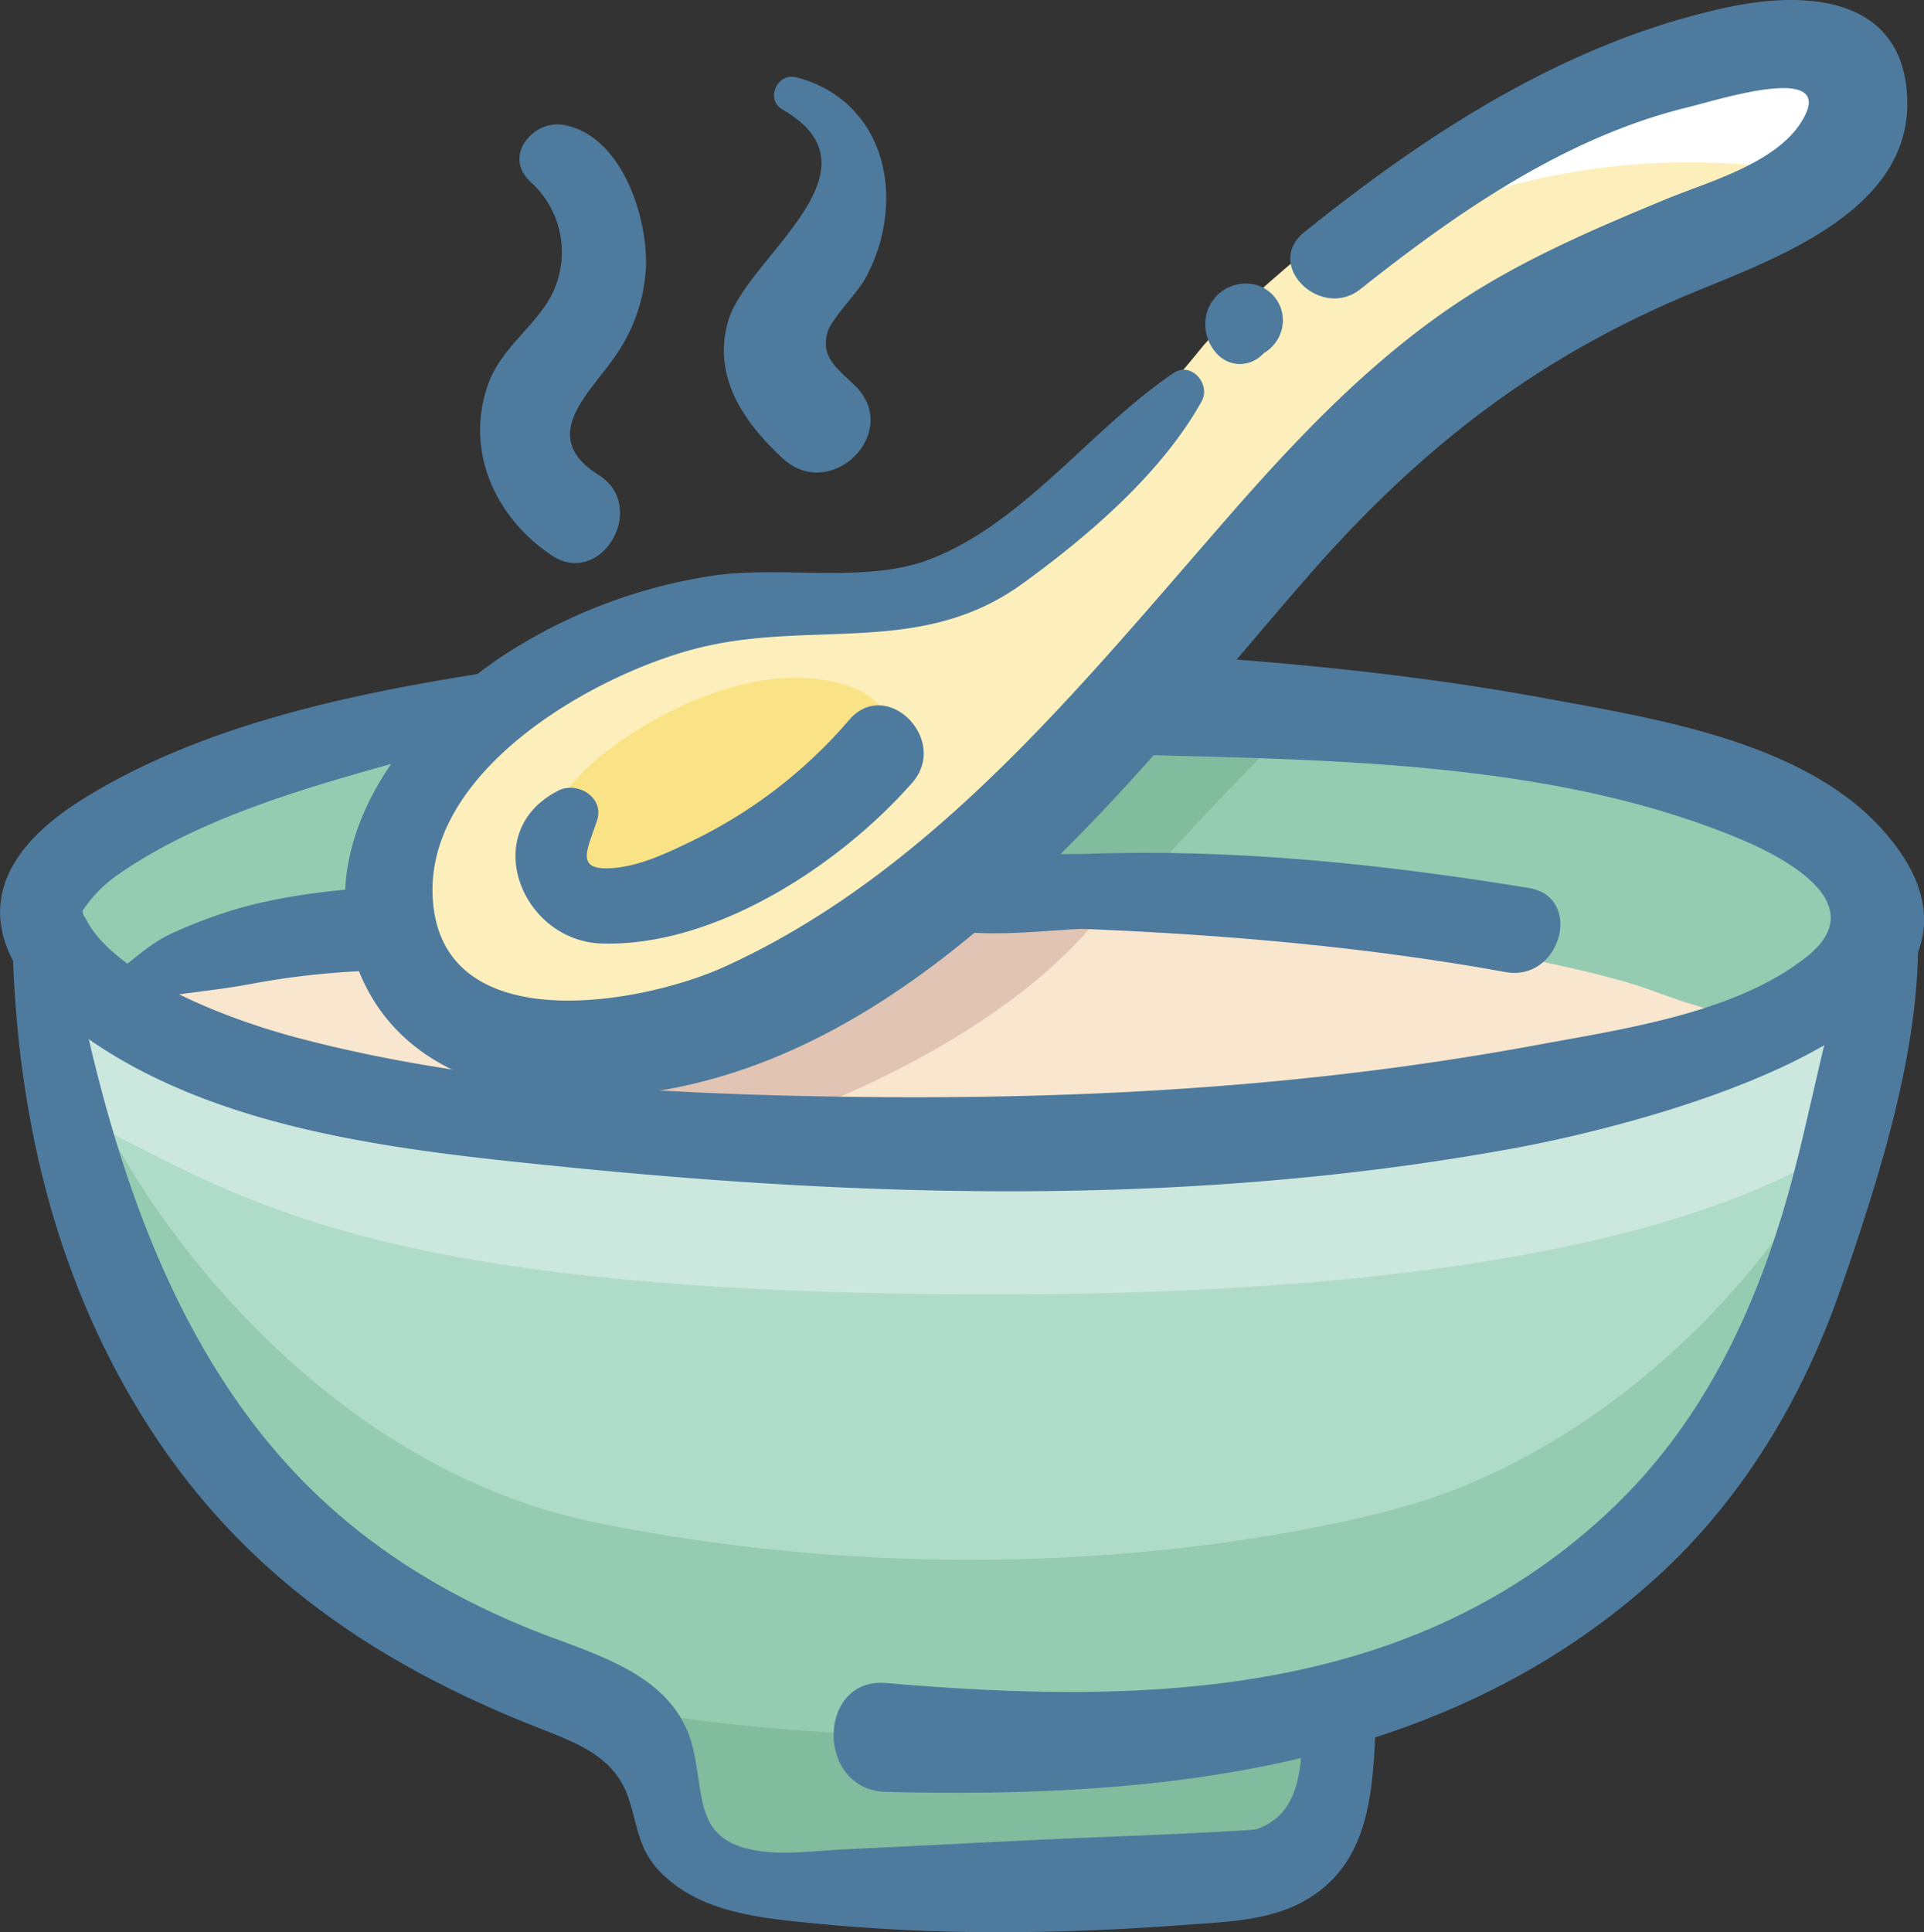 <svg xmlns="http://www.w3.org/2000/svg" viewBox="0 0 441.94 443.76"><rect x="0" y="0" width="441.94" height="443.76" fill="#333333" stroke="none"/><defs><style>.cls-1{fill:#f8e6ce;}.cls-2{fill:#95cbb1;}.cls-3{fill:#afdcc9;}.cls-4{fill:#80bc9d;}.cls-5{fill:#cce8de;}.cls-6{fill:#fcefbb;}.cls-7{fill:#e1c4b3;}.cls-8{fill:#fae386;}.cls-9{fill:#fff;}.cls-10{fill:#4e7a9e;}</style></defs><title>supichka</title><g id="Layer_2" data-name="Layer 2"><g id="Layer_1-2" data-name="Layer 1"><ellipse class="cls-1" cx="223.86" cy="233.85" rx="187.13" ry="29.12"/><path class="cls-2" d="M103.05,166.51C89.75,177,87.92,196.2,88,213.14a100.77,100.77,0,0,0-56.34,14.49A7.8,7.8,0,0,1,28.37,229c-1.85.15-3.5-1-5-2.18-6-4.67-23.45-17.61-16.72-24.71C26.41,181.3,79.31,165.43,103.05,166.51Z"/><path class="cls-2" d="M219.77,206.47c83.53,2.69,142.66,14.82,158.83,20.71,8.61,3.13,17.36,6.22,26.49,6.92s18.83-1.25,25.78-7.21a18.17,18.17,0,0,0,5.44-7.42c2-5.59.24-11.91-2.65-17.12-9.49-17.09-29.12-25.62-47.8-31.42a361.14,361.14,0,0,0-97.2-16.07c-6-.16-14.29-1.66-19.93.57C262.23,158,222.52,206.83,219.77,206.47Z"/><path class="cls-3" d="M31.26,297.33C41.87,324,58.61,349,82.66,364.61c16.56,10.75,35.77,16.6,54.91,21.42,3.68.93,7.6,2,10.19,4.73,5.1,5.49,2.47,14.28,3.74,21.67,1.51,8.76,8.91,15.59,17.16,18.91s103.34,7.44,114.6,3.9,21.75-11.95,24.36-23.46c1.57-6.93.57-15.16,5.65-20.13,2.47-2.42,5.93-3.49,9.21-4.62,33.6-11.52,61.68-36.74,79.73-67.34s26.51-66.27,27.64-101.78c-37.54,30.66-133.94,42.45-205,42.3C82.29,259.9,46.32,236.3,14.16,219.62,6.53,237.47,24.2,279.59,31.26,297.33Z"/><path class="cls-4" d="M309.35,390.43c-2.52,8.53-5.05,23.17-7.58,31.7-.57,1.93-1.2,4-2.68,5.34-1.93,1.8-4.8,2-7.44,2.19l-98.12,5.41c-13.06.72-27,0-34.05-12.52-7.21-12.95-16-28-3.45-30.27C156,392.28,229.53,405.28,309.35,390.43Z"/><path class="cls-2" d="M414.78,274.2c-19.15,30.6-52,58.89-87.64,70.4-19.63,6.35-96.27,24.06-190,5.12C73.7,336.91,32.55,278.49,21.3,251.84c-1.15-2.73-2.58-6.08-4.12-9.78C19,262.36,30.5,290,35.87,303.45c10.61,26.64,27.35,51.67,51.41,67.28,16.55,10.75,35.52,17.68,54.9,21.42,73.47,14.17,181.63,2.13,184.91,1,33.61-11.52,61.68-36.74,79.73-67.34,16.67-28.25,25.14-60.82,27.24-93.6A184.33,184.33,0,0,1,414.78,274.2Z"/><path class="cls-5" d="M21.08,258c36.42,18.3,66.64,39.08,206.06,39.28,69.55.1,157.11-6.2,200.58-37.36-.09,1.81,8.75-14.81,9.42-28.27-39,20.42-139,28.28-212.75,28.18C76.5,259.66,45.3,234.75,11.94,223.64,5.23,233.7,19.3,260.87,21.08,258Z"/><path class="cls-4" d="M214.72,206.56c17.2-.6,25.3-1.75,42,2.59,13.79-15.73,31.22-34,46.13-48.71-1.85,1.83-38.71-7.38-45.84-2.07C240.89,170.33,226.89,190.81,214.72,206.56Z"/><path class="cls-6" d="M322.75,40.69C314.35,44.79,283,71.22,275.89,80a299.51,299.51,0,0,1-30.17,32.13C234,122.92,220.78,133.06,205.16,136c-8.19,1.54-16.61,1-24.94,1.38a115.68,115.68,0,0,0-76.41,34c-9.22,9.36-17.1,21.13-17.57,34.26-.65,18.2,15.44,35.33,33.65,35.81,7.74.2,29.82,11.17,75.3-19.53,18.12-12.24,34.75-32.56,50.37-47.87l71.92-70.45c9.1-8.92,18.26-17.88,28.71-25.18A135.52,135.52,0,0,1,385.28,60c12.59-3.74,26.13-6.21,36.3-14.52,7.75-6.32,13.21-18.38,9.56-28.27-4.73-12.81-14.32-6-24.3-5C376.68,15.34,349.72,27.52,322.75,40.69Z"/><path class="cls-7" d="M178.76,257.44s-31.38.11-48.2-7.89c33.83-6,74.82-25,89.68-45.25l33.37,4.85C229.53,240.77,178.76,257.44,178.76,257.44Z"/><path class="cls-8" d="M140.45,171.69c-7.75,5.71-15,13.66-15.36,23.28a5.49,5.49,0,0,0,.75,3.48,5.93,5.93,0,0,0,2.5,1.74c11.1,5,24.08,4.75,35.69,1.11s22-10.46,31.35-18.26c5.2-4.34,10.6-10.52,8.76-17-2.83-10.07-18.83-11.12-27.26-10C163.94,157.74,150.88,164,140.45,171.69Z"/><path class="cls-9" d="M396.69,37.51c6.5.36,13.15,1.1,19.4-.73a24.32,24.32,0,0,0,10.3-6.1c2.89-2.88,5.11-6.87,4.44-10.9-.61-3.74-3.66-6.73-7.15-8.22s-7.37-1.69-11.16-1.66c-20.16.16-39.73,6.46-58.63,13.46-8.69,3.22-17.4,6.64-25.16,11.7-3.19,2.09-18.65,13.2-15.27,17.74,2.65,3.57,21.4-6.52,25.39-7.8A160.62,160.62,0,0,1,396.69,37.51Z"/><path class="cls-10" d="M116,153.82c-32.48,4.92-68.61,12-97,29.72-10.57,6.59-21.41,16.7-18.5,30.4,2.51,11.83,14.79,21.7,24.23,27.59,30,18.67,69.11,22.83,103.43,26.31,73.44,7.46,147.2,9.21,220.05-4.21,25.45-4.69,123.83-27.75,84.64-72.58-18.12-20.74-52.59-26-78.08-30.71-31-5.7-62.51-8.62-93.95-10.42-15-.86-15.12,23,0,23.41,45.34,1.23,96.06,1.56,138.54,19.21,11,4.57,30.6,15.08,15.87,27C399,232.65,372.83,236.33,353,240c-57.54,10.66-115.15,13.11-173.58,11.59-37.06-1-75.29-3.76-111.23-13.29-16.32-4.32-39-13.32-47.14-25-.89-1.28-2.1-3.82-1.71-2.65-.67-2-.2-1.79-.37-1.47A30.25,30.25,0,0,1,26.93,201c26-18.22,63.05-24.59,92.67-34.1,8.48-2.72,4.85-14.34-3.6-13.05Z"/><path class="cls-10" d="M429.17,207.54c-9.64,22.57-12.68,48.13-19.88,71.62-7.71,25.17-19.39,48.49-38.58,66.91-46,44.12-107.44,45.59-167.21,40.46-15.83-1.35-16.21,24.55,0,25C266.71,413.11,332,406.55,380.81,362c19.56-17.88,33.38-41.08,42-66,9-25.93,19.27-57.69,17.59-85.4-.32-5.32-8.67-9-11.22-3Z"/><path class="cls-10" d="M3,220.61c1.42,38.19,10.55,75.13,31.49,107.54,21.79,33.69,52.21,54.12,89,68.61,9.12,3.59,17.81,6.61,21,16.55,2.08,6.54,2.16,11.61,7.44,16.89,9.2,9.2,23.17,10.36,35.41,11.56,28.1,2.78,56.49,2.45,84.63.33,9.88-.75,20.25-.85,28.89-6.26,14.17-8.85,14.47-25.45,15.2-40.48.53-10.75-15.89-10.6-16.63,0-.69,9.68-.15,21.07-10.87,24.77-.5.18-6.37.44-9,.59-13.54.77-27.1,1.16-40.65,1.81q-22.86,1.1-45.71,2.25c-5.72.29-12.17,1.15-17.89.46-15.7-1.91-13.39-11.63-16.07-23.47-4-17.58-23.12-21.8-37.58-27.67-21.58-8.77-40.62-20.94-56.22-38.36-28.62-31.92-41.32-75.65-49.24-116.91-1.43-7.48-13.52-5.75-13.24,1.79Z"/><path class="cls-10" d="M269.49,85.73c-18.82,12.67-34.3,34.38-55.85,42.7-14.92,5.77-34.56,1.3-50.55,3.88a121,121,0,0,0-47.41,18.19c-23.22,15.33-45,43.82-33.09,72.87,10.79,26.26,41.31,31.06,66.44,27.48,64.24-9.17,111-72,150.57-117.53,25.75-29.66,52.53-50.83,89-66,18.91-7.86,50.2-18.74,49.5-44.38C437.4-.83,415-2.17,397.19,1.6c-36.68,7.74-68.9,28.61-97.66,51.77-9.24,7.45,3.85,20.29,13,13,22.29-17.71,47.3-35,75.35-41.78,6.86-1.67,35-10.74,25.74,3.64-6.11,9.46-21.35,13.55-31,17.54C369.3,51.28,356,56.93,343.52,64.12,320,77.63,301.19,97,283.46,117.18c-34.16,39-68.67,82.85-117,104.83-18.8,8.55-63.3,16.6-66.89-13.77C96,178.08,135.29,155.36,159.7,149c26.3-6.85,51.62,2,75-14.84,15.22-11,32.12-25.45,41.32-42,2.18-3.92-2.39-9.23-6.48-6.48Z"/><path class="cls-10" d="M291.94,78.26a6.17,6.17,0,0,1-2.59,3.4,1.81,1.81,0,0,0,.63-.37,9.19,9.19,0,0,0,3.6-3.53,8.5,8.5,0,0,0-5-12.33,9.35,9.35,0,0,0-11.44,6.63,10,10,0,0,0,2.6,9.42c4.13,4,10.44,2,12.22-3.22Z"/><path class="cls-10" d="M27.31,230.9c9.27-2.44,20.11-3.05,29.67-4.8a183.16,183.16,0,0,1,31.6-3.24c12.41-.1,12.31-19.92,0-19.21-11.43.65-23.13,1.93-34.17,5.08a118.31,118.31,0,0,0-14,5.21c-6.55,2.82-9.77,6.8-15.74,10.78-3.13,2.07-1.23,7.19,2.6,6.18Z"/><path class="cls-10" d="M209.83,208.1c3.23,9.92,32,5,39.65,5.26,32.31,1.33,64.53,4.13,96.37,9.89,12.66,2.29,18-17.24,5.32-19.31-33.53-5.49-67.68-9.07-101.69-7.83-5.39.2-43.95-1.22-39.65,12Z"/><path class="cls-10" d="M128.23,181.59c-18.44,9.36-8.51,34.54,10,35.1,26.11.79,54.76-18.11,71.28-36.89,8.68-9.87-5.88-24.43-14.46-14.46a111.31,111.31,0,0,1-36.3,27.9c-5.3,2.57-11.38,5.46-17.34,6.06-9.67,1-6.52-4-4.28-10.83,1.77-5.36-4.5-9.13-8.94-6.88Z"/><path class="cls-10" d="M121.73,41.66a21.67,21.67,0,0,1,3.87,28c-4.49,6.81-11.07,11.19-13.71,19.27-5,15.17,2.12,30.07,14.77,38.58,11.38,7.67,22.48-11.12,10.79-18.46-14.09-8.84-1.79-18.88,3.92-27.34a38.83,38.83,0,0,0,7-20.3c.45-11.71-5.67-30.43-19-32.73-7-1.2-13.88,7.32-7.56,13Z"/><path class="cls-10" d="M179.76,25.18c24.21,13.89-8,33.84-12.4,48.25-3.91,12.83,3.33,23.4,12.39,31.81,11.08,10.29,27.52-6,16.65-16.65-4.06-4-8.18-6.56-6.18-12.7.83-2.52,6.73-8.81,8.25-11.45a37.94,37.94,0,0,0,5-21.38c-.86-12.43-8.47-22.26-20.58-25.3-4.4-1.1-7.19,5.08-3.12,7.42Z"/></g></g></svg>